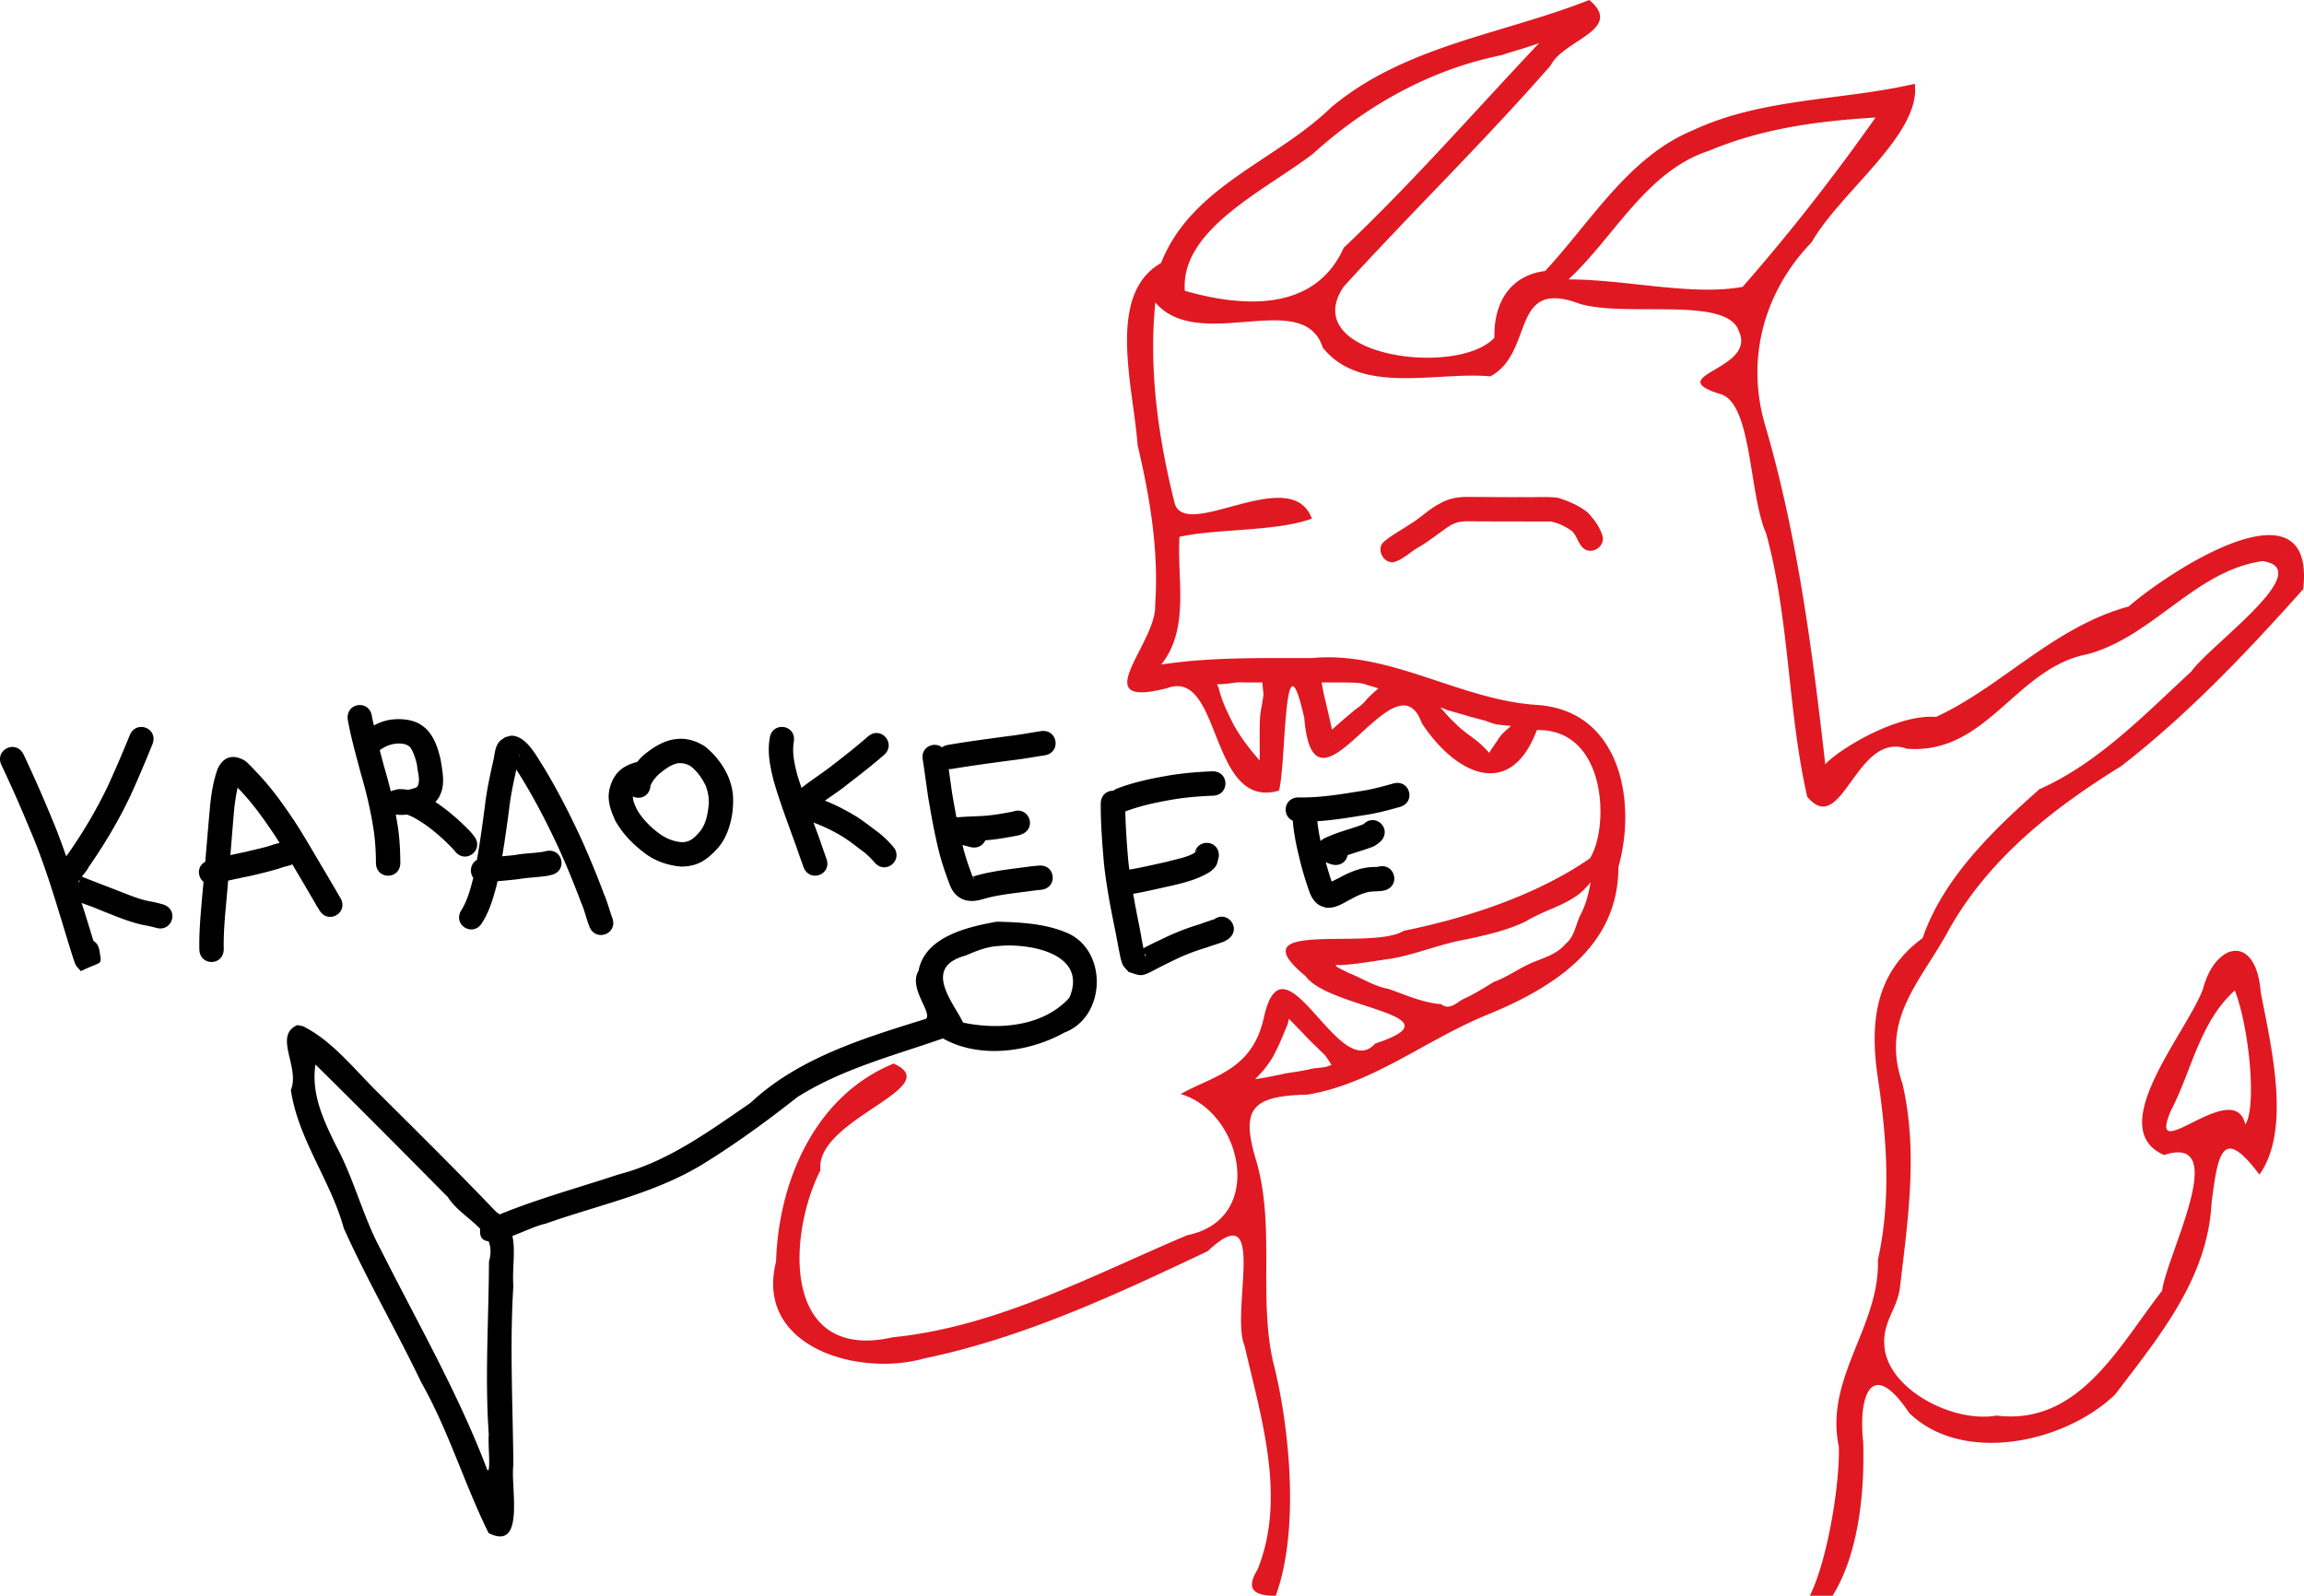 <?xml version="1.0"?>
<svg xmlns="http://www.w3.org/2000/svg" width="1154.929" height="800" viewBox="0 0 1154.929 800">
  <path d="M796.65 0c-43.465 17.17-92.297 22.794-129.291 53.76-27.86 27.069-70.08 39.444-85.366 78.11-27.601 15.733-13.9 61.725-11.745 91.286 6.226 26.415 10.698 53.022 8.784 80.305.884 19.105-35.614 52.265 6.016 41.538 27.586-10.27 20.814 61.501 56.052 51.372 3.757-13.756 2.192-83.14 12.7-36.38 4.823 58.621 45.714-34.186 58.916 2.578 16.715 25.445 44.193 39.204 57.675 3.437 35.513-.678 36.24 49.481 26.546 64.36-26.087 18.02-60.345 29.598-93.293 36.285-16.325 10.204-84.434-6.25-49.176 22.726 11.734 16.456 78.836 19.301 34.853 33.803-18.23 20.646-45.938-58.704-55.86-12.7-5.928 26.127-25.083 28.728-41.633 38.004 30.883 8.98 43.027 62.734 3.342 70.757-47.776 20.15-95.169 45.907-147.625 51.182-55.192 12.485-53.141-50.273-36.285-83.744-2.893-25.632 63.847-41.488 36.667-53.473-39.576 16.199-57.685 59.217-58.916 99.308-10.871 42.95 41.472 57.868 74.29 48.508 49.86-10.303 96.444-32.158 142.086-53.76 30.488-28.835 11.339 30.128 18.43 47.267 8.328 36.166 21.173 76.502 6.492 112.485-6.59 10.58-.384 12.981 8.785 12.986h.382c12.329-33.493 6.728-86.346-1.432-117.737-7.134-32.647 1.03-66.737-8.02-99.308-8.458-27.21-2.841-33.513 25.399-34.184 32.437-5.366 59.091-27.227 89.09-39.628 33.372-13.524 66.747-34 66.747-74.48 9.366-33.183.795-78.54-40.87-81.261-38.703-2.483-73.454-27.236-112.866-23.49-25.198.052-50.507-.559-75.436 3.246 14.447-18.152 7.808-42.573 9.167-64.072 19.843-4.187 48.098-2.513 66.364-9.072-10.443-27.965-62.825 11.299-68.751-7.543-8.235-32.746-13.135-67.062-9.74-100.836 21.957 25.722 74.29-7.596 83.934 22.63 19.265 24.104 56.994 11.87 84.03 14.42 18.883-10.268 12.728-38.557 31.51-39.15 3.48-.11 7.765.69 13.274 2.769 23.114 6.939 73.892-3.991 79.732 13.654 9.315 19.323-38.798 22.231-9.835 31.416 16.692 3.768 14.645 50.032 23.586 70.184 11.733 43.01 10.673 88.418 20.53 131.87 17.63 21.125 24.361-33.186 49.94-24.064 40.197 3.144 54.459-40.455 90.427-47.362 32.967-8.766 54.021-41.907 87.85-46.694 27.86 3.904-25.986 41.727-35.618 55.288-23.66 21.852-46.9 46.076-76.104 59.012-23.501 20.718-48.415 44.872-58.63 74.671-24.372 17.836-26.52 43.393-22.344 70.757 4.415 30.003 6.628 60.636-.094 90.618 1.137 33.19-26.816 59.131-19.576 93.579.594 17.922-5.427 56.409-14.514 74.767h11.363c12.837-20.417 16.188-51.233 15.374-77.059-2.532-22.4 3.855-43.364 23.108-14.514 26.74 25.878 77.872 15.068 103.223-9.358 21.995-29.04 46.408-58.013 48.317-96.252 3.233-25.14 5.544-38.511 23.967-13.941 15.963-22.438 6.04-63.568.669-91.287-2.26-29.925-22.968-25.287-29.029-1.528-8.614 22.424-49.745 69.625-19.48 82.98 33.916-10.937 1.54 49.56-.954 68.082-21.511 27.476-41.566 67.702-82.98 62.545-21.651 3.831-53.905-12.914-56.146-34.09-1.364-12.885 6.42-19.039 7.734-30.173 4.01-33.992 9.14-68.269 1.242-102.173-11.302-32.75 9.426-51.296 23.203-76.963 20.317-36.24 52.722-61.306 86.512-82.216 33.613-26.094 63.046-57.137 91.192-88.708 6.31-56.553-66.088-9.85-87.467 8.69-37.71 10.259-63.799 40.33-96.634 55.383-20.215-1.599-50 17.271-55.48 23.776-6.628-58.09-14.096-115.889-30.746-172.07-9.048-33.806 1.3-66.275 23.967-89.759 14.365-25.173 54.918-54.14 51.66-79.35-36.82 8.521-76.245 6.92-111.436 23.394-32.097 13.302-50.973 45.854-73.907 70.47-15.442 1.87-25.792 13.466-25.4 33.422-18.467 20.067-98.82 9.283-75.627-25.496 33.954-37.302 70.44-72.77 103.796-110.957 6.27-12.832 37.109-18 19.384-32.848zm-25.113 21.58c-32.463 34.367-63.725 70.208-97.971 102.65-14.552 32.31-50.523 29.862-79.637 21.58-2.353-30.888 40.51-50.47 64.263-68.751 26.687-24.187 58.853-42.194 94.342-49.367 6.297-2.117 12.782-3.766 19.003-6.112zm168.632 37.336c-20.785 29.418-42.864 57.794-66.65 84.89-25.337 4.676-58.77-3.777-87.277-3.725 23.149-21.498 39.054-54.36 70.565-64.55 26.67-11.2 54.684-14.884 83.362-16.615zM735.538 249.13c-4.797-.052-9.689.871-13.846 3.342-5.508 2.834-9.829 7.4-15.183 10.503-4.419 3.042-9.311 5.45-13.273 9.072-3.317 3.895.519 10.635 5.539 9.74 4.862-1.434 8.55-5.438 12.986-7.83 5.201-3.095 9.868-6.99 14.896-10.313 3.042-1.978 6.57-2.43 10.122-2.292 13.546.083 27.132.074 40.678.095 3.812.776 7.62 2.637 10.695 4.966 2.796 2.793 3.127 7.486 6.875 9.262 4.176 1.877 9.465-2.242 8.307-6.78-1.325-4.59-4.26-8.617-7.543-12.03-4.29-3.404-9.43-5.596-14.61-7.258-5.69-.778-11.46-.214-17.188-.382-9.485.055-18.97-.077-28.455-.095zm-115.446 93.005c1.269-.096 2.624-.08 3.916 0h8.784v.096c.172 1.952.356 3.876.573 5.824-.378 3.431-1.14 6.802-1.623 10.218-.461 6.006-.287 12.027-.287 18.047v4.965c-.101-.085-.187-.213-.287-.286-4.907-5.652-9.509-11.635-13.083-18.238-2.776-5.595-5.56-11.191-7.065-17.284a7.813 7.813 0 00-1.05-2.387c2.142-.094 4.269-.2 6.397-.477 1.274-.173 2.455-.381 3.724-.478zm42.397 0h8.211c2.471-.003 4.978.018 7.448.096 2.02.098 3.977.162 5.92.763 2.28.731 4.588 1.397 6.876 2.101-.303.24-.543.541-.86.764-1.973 1.77-3.946 3.48-5.633 5.538-1.612 1.968-3.878 3.37-5.825 4.966-3.557 2.895-7.005 5.906-10.408 8.976 0 .002-.445.364-.573.477-.138-.697-.25-1.548-.382-2.005-.98-4.427-1.983-8.869-3.056-13.273-.752-2.756-1.177-5.6-1.719-8.403zm59.49 12.51c1.179.366 2.32.759 3.437 1.336 2.186.638 4.421 1.207 6.589 1.91 2.204.425 4.27 1.426 6.493 1.814 1.907.541 3.811 1.03 5.73 1.528 2.65.964 5.26 2.031 8.116 2.196 1.66.224 3.302.355 4.965.477-.064.092-.14.198-.192.287-1.91 1.87-4.19 3.418-5.634 5.73-1.642 2.439-3.313 4.92-4.965 7.352-.04.06-.059.126-.095.19-.406-.598-.831-1.166-1.241-1.432-2.249-2.475-4.822-4.65-7.544-6.588-2.87-2.205-5.837-4.298-8.307-6.971-2.62-2.328-4.856-5.008-7.162-7.64-.058-.066-.134-.12-.192-.19zm75.34 87.657c-.962 5.853-2.506 11.66-5.348 16.902-2.216 4.73-2.812 10.534-7.161 13.941-5.08 6.26-13.4 7.468-20.148 11.077-5.286 2.631-10.162 6.005-15.756 8.02-5.106 3.074-10.08 6.3-15.565 8.69-3.756 2.261-6.973 5.589-10.98 2.483-9.2-.68-17.739-4.648-26.356-7.64-7.229-1.277-13.464-5.531-20.243-8.116-2.216-1.315-10.22-4.445-3.628-3.82 8.527-.485 16.944-2.12 25.4-3.246 12.725-2.28 24.68-7.456 37.43-9.644 10.183-2.188 20.566-4.498 29.984-9.072 8.608-5.357 18.913-7.605 26.928-13.94 1.987-1.707 3.836-3.576 5.442-5.635zm322.94 54.238c7.428 19.388 10.948 58.715 5.253 67.223-5.6-24.693-50.551 23.388-37.146-7.257 10.48-20.262 14.212-43.984 31.894-59.966zm-474.194 14.227a188.754 188.754 0 014.775 4.87c3.156 3.265 6.29 6.674 9.644 9.74 1.37 1.62 3.19 2.825 4.393 4.583a200.8 200.8 0 012.578 3.915c-1.025.398-2.062.789-3.152 1.05-2.488.438-5.073.486-7.543 1.051a98.453 98.453 0 01-7.64 1.433c-2.447.433-4.865.6-7.256 1.336-2.805.421-5.602 1.2-8.403 1.624-1.457.248-2.934.453-4.393.668 3.43-3.117 6.281-6.842 8.785-10.79 2.706-4.82 4.749-9.901 6.875-14.992.702-1.433 1.05-2.955 1.337-4.488z" fill="#e01822"/>
  <path d="M1143.423 279.943c.571.04.906.217.574.287-.351-.165-.476-.272-.574-.287zM668.943 370.943c.091.073.192.12.287.19.064.207.324.84.19.668a3.972 3.972 0 01-.478-.86zM468.895 511.31c-.03.199 0 .405.094.574.031-.144.065-.247.095-.382-.07-.058-.122-.134-.192-.191zM1081.165 567.076c.284-.058.61-.028.86 0-.242.032-.165.045-.573.095-.074.01-.36-.08-.288-.095zM1127.954 580.062c-.03.186-.045.391-.094.573-.03.074-.126-.118-.095-.19.049-.133.134-.253.193-.383z" fill="#c17bd9"/>
  <path d="M499.682 462.067c-14.732 2.637-36.024 7.51-39.246 24.636-5.248 8.73 7.077 20.883 3.724 24.063-31.06 9.695-63.719 19.456-88.04 42.206-20.654 14.161-41.321 29.436-65.982 35.808-19.883 6.591-40.289 12.113-59.68 20.053a19.148 19.148 0 00-1.72-1.242c-19.443-20.356-39.434-40.1-59.393-59.966-11.49-11.276-22.262-25.187-36.38-32.562l-1.051-.573-2.865-.573c-12.188 5.383 1.483 21.075-3.246 32.562 3.662 24.748 19.963 45.359 26.545 69.324 11.798 26.217 26.33 51.182 38.769 77.155 13.678 24.11 21.573 50.836 33.802 75.626 18.666 9.45 10.88-23.3 12.414-34.184-.26-29.95-1.867-59.927 0-89.855-.65-7.878 1.161-17.107-.478-24.922 6.192-2.342 12.665-5.382 16.52-6.111 26.45-9.403 54.544-15.029 78.778-29.793 16.513-10.159 32.318-21.696 47.553-33.707 22.38-14.136 48.231-20.774 72.953-29.41 18.22 10.298 43.11 7.01 60.921-2.96 20.918-7.833 21.784-41.135 1.337-49.94-11.003-4.726-23.425-5.32-35.235-5.635zm6.97 11.936c16.038.3 37.66 6.659 29.41 26.164-13.064 14.5-35.186 16.281-53.282 12.51-4.868-10.176-20.672-27.687 1.242-33.613 5.176-2.225 10.533-4.459 16.233-4.774 1.96-.18 4.106-.33 6.397-.286zm-348.531 59.68c22.306 21.986 44.324 44.201 66.364 66.46 4.067 6.405 11.313 10.724 16.233 15.947-.484 4.267 1.274 5.934 4.201 6.206 1.136 2.86 1.363 6.154.193 10.122-.11 28.923-2.123 57.878-.095 86.799-.512 4.513 1.199 19.847-.764 17.665-14.492-38.287-35.026-73.866-53.378-110.384-9.05-16.739-13.396-35.56-22.535-52.328-6.27-12.768-12.419-25.832-10.217-40.487zM180.712 353.469c-3.434-.183-7.001 2.433-6.398 7.257 1.57 8.912 4.086 17.705 6.398 26.45 2.906 9.96 5.34 19.992 6.78 30.27.644 4.821.902 9.654.954 14.514v.573c0 8.643 12.223 8.643 12.223 0v-.669c-.062-5.383-.332-10.796-1.05-16.137-.35-2.465-.793-4.91-1.242-7.353h.287c1.74.257 3.508.199 5.252 0 3.089.967 5.869 2.87 8.594 4.584 5.3 3.708 10.165 8.011 14.61 12.7l1.05 1.241c5.502 6.665 14.86-1.165 9.358-7.83-.53-.634-.998-1.276-1.528-1.91-5.161-5.418-10.816-10.374-16.997-14.61l-.764-.477a17.639 17.639 0 002.1-2.864c.375-1.002.862-1.93 1.147-2.96 1.371-5.003.162-10.286-.573-15.279-1.32-5.657-3.089-11.32-7.257-15.564-.748-.593-1.503-1.278-2.292-1.814-3.68-2.499-8.164-3.124-12.51-3.056-1.06.086-2.098.125-3.15.287-2.897.443-5.707 1.51-8.308 2.865-.32-1.48-.676-3-.954-4.488-.47-3.752-3.06-5.587-5.73-5.73zm-109.907 10.98c-2.297 0-4.687 1.263-5.825 4.298a647.91 647.91 0 01-10.6 24.636c-5.667 12.015-12.455 23.487-20.052 34.376-.353.496-.768 1.018-1.146 1.527-2.16-6.096-4.313-12.19-6.875-18.142A665.462 665.462 0 0011.793 378.2c-3.865-7.73-14.846-2.192-10.981 5.538a649.19 649.19 0 0114.132 31.99c6.59 15.287 11.494 31.173 16.329 47.075 1.61 5.272 3.197 10.598 4.87 15.85.22.693 1.4 4.533 2.005 5.444.668 1.008 1.602 1.848 2.387 2.769 10.874-5.35 10.628-2.316 9.262-10.504-.397-2.285-1.506-3.84-2.96-4.679-1.287-4.14-2.553-8.267-3.82-12.413-.667-2.196-1.425-4.395-2.1-6.59 2.05.784 4.176 1.495 6.207 2.293 5.565 2.25 2.722 1.164 8.307 3.342 5.514 2.219 11.072 4.32 16.901 5.538 1.932.248 3.866.8 5.73 1.241 8.233 2.628 11.957-9.022 3.724-11.65-2.292-.655-4.619-1.24-6.97-1.622-5.162-1.026-10.009-3.07-14.897-4.966-6.303-2.456-12.623-4.847-18.907-7.352 1.262-1.655 2.756-3.292 3.343-4.68 7.998-11.505 15.237-23.59 21.198-36.285 3.827-8.407 7.419-16.932 10.886-25.495 1.896-5.058-1.807-8.601-5.634-8.594zm320.745 0c-2.67.144-5.26 1.978-5.73 5.73-1.207 7.13.187 14.007 1.91 20.912 3.208 11.331 7.494 22.342 11.459 33.421 1.119 3.363 2.355 6.684 3.533 10.026 2.871 8.152 14.425 4.141 11.553-4.01-1.184-3.362-2.407-6.74-3.532-10.122-.96-2.683-1.983-5.343-2.96-8.021a83.412 83.412 0 0114.132 6.78c3.969 2.402 7.54 5.364 11.267 8.116 1.941 1.516 3.639 3.316 5.252 5.156 5.704 6.493 14.871-1.623 9.167-8.116-2.194-2.49-4.521-4.843-7.161-6.875-4.052-2.992-7.981-6.205-12.319-8.785-4.688-2.776-9.531-5.284-14.61-7.257 3.838-2.746 7.81-5.32 11.46-8.308 6.148-4.727 12.194-9.42 18.047-14.514 6.562-5.624-1.364-14.982-7.926-9.358-5.685 4.956-11.592 9.633-17.57 14.228-5.093 4.043-10.655 7.528-15.755 11.554-.743-2.293-1.53-4.556-2.196-6.875-1.398-5.432-2.617-10.894-1.624-16.52.603-4.823-2.964-7.344-6.397-7.161zm131.678 2.006c-.481-.03-.994 0-1.528.095-5.433.832-10.767 1.88-16.233 2.483-10.068 1.377-20.156 2.684-30.174 4.392-1.23.223-2.26.652-3.056 1.242-3.945-3.085-10.968-.223-9.644 6.397.984 6.382 1.8 12.81 2.769 19.193 1.533 8.831 3.061 17.66 5.252 26.355 1.42 5.815 3.412 11.504 5.538 17.092 1.686 4.362 4.915 7.48 9.74 7.926.923.086 1.842.03 2.769 0 .876-.15 1.71-.284 2.578-.478.16-.033 4.311-1.148 4.68-1.24 2.416-.607 4.899-1.008 7.351-1.433 5.007-.757 9.976-1.315 14.992-2.005 2.373-.275 1.265-.165 3.534-.382 8.603-.825 7.457-12.952-1.146-12.127-2.602.25-1.304.064-4.011.382-5.157.71-10.325 1.309-15.469 2.1-4.465.773-8.95 1.575-13.273 2.96-.463.129-.512.248-.382.383.131.134.432.265.669.572.62.807-.366.031-.669-.572-.1-.196-.153-.294 0-.382-1.96-5.152-3.757-10.393-5.06-15.756 1.377.322 2.746.656 4.105 1.05 3.654.812 6.3-1.008 7.353-3.437 5.315-.348 10.524-1.331 15.755-2.292 1.537-.338.783-.137 2.387-.668 8.046-3.158 3.558-14.521-4.487-11.363.754-.19.727-.19-.095 0-4.813.886-9.624 1.78-14.514 2.1-4.227.23-8.483.32-12.7.669-.257.03-.562-.065-.86-.095-.696-3.735-1.34-7.438-2.005-11.172-.65-4.277-1.216-8.607-1.814-12.891.591.037 1.142.03 1.814-.095 9.843-1.671 19.806-2.944 29.697-4.297 5.53-.61 11.022-1.643 16.52-2.482 8.009-1.225 6.829-11.967-.382-12.223zm-266.508 2.387c-1.211-.06-2.346.511-3.533.764-.878.676-1.902 1.21-2.674 2.006-2.383 2.454-2.446 6.237-3.15 9.357-1.714 7.697-3.424 15.352-4.298 23.204-1.195 8.978-2.398 18.012-4.01 26.928-3.306 1.908-3.835 6.264-1.814 8.975-.037.16-.058.319-.095.478-1.46 5.51-2.884 11.103-6.016 15.946-4.288 7.504 6.311 13.52 10.6 6.016 3.66-5.754 5.514-12.288 7.257-18.811.146-.637.24-1.271.381-1.91 3.51-.32 7.007-.622 10.504-1.05 4.537-.775 9.103-.909 13.655-1.528 2.006-.356 1.074-.162 2.864-.573 8.412-1.984 5.643-13.92-2.769-11.936-1.005.25-.455.132-1.814.382-4.454.694-9.02.685-13.464 1.528-2.198.272-4.384.447-6.588.668 1.302-7.808 2.393-15.646 3.437-23.49.742-6.726 2.165-13.364 3.629-19.957.806 1.212 1.559 2.44 2.673 4.202 6.78 11.09 12.763 22.69 18.239 34.471 4.207 9.189 8.013 18.515 11.554 27.978 1.768 3.822 2.55 7.949 4.106 11.84.043.104.052.18.095.288 3.095 7.747 14.356 3.64 11.458-4.393l-.19-.477c-1.36-3.777-2.359-7.839-4.01-11.554-3.653-9.758-7.597-19.363-11.936-28.838-5.709-12.26-11.929-24.368-19.002-35.903-3.248-5.093-8.107-14.256-15.087-14.61zm84.794 1.528c-1.03 0-2.028.135-3.056.19-5.659.787-10.378 3.742-14.8 7.161-1.623 1.261-3.006 2.757-4.297 4.297-3.864.921-7.504 2.635-10.123 5.73-.69.816-1.208 1.792-1.814 2.673-3.853 7.785-2.45 13.35.955 20.912 3.756 6.786 9.18 12.242 15.374 16.806 5.151 3.733 11.108 5.67 17.379 6.302 8.388.043 13.01-3.104 18.524-9.071 4.443-5.02 6.43-11.277 7.449-17.761.422-3.73.643-7.542 0-11.268-.462-2.669-.886-3.673-1.72-6.206-2.57-6.265-6.7-11.616-11.935-15.851-3.47-2.327-7.709-3.863-11.936-3.915zm-141.896 2.387c2.269-.03 4.517.272 6.111 2.006 1.722 2.7 2.665 5.78 3.343 8.88.161 3.326 2.014 7.805 0 10.886-1.496.824-3.116 1.145-4.775 1.432-1.592-.275-3.176-.412-4.87-.287-1.798.444-2.894.702-3.533 1.05-1.03-4.25-2.204-8.493-3.437-12.7-.7-2.644-1.405-5.276-2.101-7.926.095-.073.192-.11.287-.189 2.633-1.905 5.722-3.107 8.976-3.15zm60.826 5.73a1.818 1.818 0 01-.287.764c.049-.223.03-.453.095-.669.03-.046.19-.144.19-.095zm-144.378 1.05c-2.953.287-5.29 2.339-6.97 5.92-2.086 5.79-3.085 11.842-3.725 17.952-.879 9.53-1.676 19.11-2.482 28.646-4.187 2.206-3.983 7.54-.86 10.027-.097 1.02-.183 2.036-.287 3.055-.876 10.177-2.013 20.424-1.814 30.652 0 8.643 12.222 8.643 12.222 0-.192-9.878.968-19.773 1.815-29.601.159-1.557.235-3.121.382-4.68 3.707-.864 7.438-1.624 11.172-2.386 5.012-1.178 10.082-2.35 14.991-3.915 1.619-.626 3.308-.933 4.966-1.433.385-.119.716-.32 1.05-.477 1.325 2.26 2.677 4.525 4.01 6.78 2.517 4.202 4.945 8.491 7.449 12.7.63 1.248 1.4 2.327 2.1 3.532 4.411 7.433 14.915 1.226 10.504-6.206-.724-1.206-1.447-2.38-2.1-3.629-2.51-4.186-4.93-8.422-7.449-12.604-4.12-6.966-8.17-13.982-12.509-20.817-6.116-9.236-12.487-18.296-20.243-26.259-1.417-1.484-4.303-4.811-6.207-5.825-2.238-1.19-4.244-1.604-6.016-1.432zm225.066 3.056c1.65.036 3.38.562 4.774 1.336 3.5 2.53 6.04 6.288 7.926 10.122 1.47 4.243 1.802 7.233 1.145 11.745-.59 4.11-1.601 8.144-4.392 11.363-2.439 2.792-4.555 4.959-8.499 5.061-4.04-.201-7.861-1.72-11.172-4.01-4.552-3.278-8.518-7.213-11.458-12.032-1.05-2.212-2.237-4.476-2.196-6.875 3.31 1.61 7.953.266 8.784-4.87-.052-.088-.042-.198-.094-.287 1.092-2.697 2.984-4.963 5.252-6.78 2.531-1.989 5.103-3.953 8.307-4.679.528-.113 1.073-.107 1.623-.094zm266.412 4.106c-6.893.266-13.809.838-20.626 1.91-9.194 1.565-18.389 3.414-27.119 6.779a7.773 7.773 0 00-1.718 1.05c-3.123-.1-6.303 2.075-6.303 6.494-.064 9.756.717 19.507 1.528 29.22 1.186 11.59 3.403 22.971 5.73 34.375.754 3.81 1.427 7.652 2.196 11.458.334 1.654.896 4.641 1.814 6.112.771 1.233 1.83 2.136 2.77 3.246 2.042.487 4.01 1.528 6.11 1.528 2.284 0 6.216-2.31 8.213-3.342a298.982 298.982 0 0110.026-4.965c4.816-2.252 9.89-4.14 14.992-5.634 2.32-.91 4.642-1.505 6.97-2.387 1.305-.305 2.426-1.011 3.533-1.72 6.91-5.07-.153-14.755-7.066-9.93-.082.034.03 0-.19.095-.189.07-.314.03-.572.094-2.038.774-4.182 1.368-6.207 2.197-5.692 1.692-11.24 3.773-16.615 6.302-3.57 1.68-7.106 3.323-10.6 5.156-.409.215-.828.457-1.24.669-.748-3.748-1.357-7.52-2.101-11.268a575.186 575.186 0 01-3.056-16.042c6.52-1.096 13.02-2.715 19.48-4.106 6.574-1.526 13.23-3.29 19.002-6.875 3.589-2.823 3.462-3.455 4.488-7.83.336-8.162-10.536-9.032-12.032-1.814-4.07 2.508-9.588 3.276-14.036 4.583-6.253 1.347-12.501 2.85-18.811 3.915-.208-1.62-.404-3.243-.574-4.87-.677-8.107-1.288-16.212-1.432-24.35.223-.076.441-.088.668-.189 7.819-2.882 16.06-4.537 24.255-5.92 6.295-.98 12.637-1.479 19.002-1.719 8.636-.33 8.159-12.552-.478-12.222zm92.337 5.824c-.48.043-1.008.14-1.528.288-5.866 1.66-11.699 3.215-17.76 4.01-9.785 1.626-19.654 3.135-29.602 2.96-7.527 0-8.542 9.255-2.96 11.65.474 6.225 1.767 12.374 3.246 18.429 1.242 5.424 2.868 10.783 4.68 16.042 1.047 3.266 2.736 6.646 6.015 8.212.872.417 1.85.652 2.77.955 4.81.457 8.721-2.379 12.795-4.488 2.746-1.505 5.613-2.81 8.689-3.438 2.138-.336 4.251-.235 6.398-.477.472-.11.96-.174 1.432-.287 8.338-2.276 5.09-14.116-3.247-11.84-.344.118-.146.063-1.336.094-1.977.052-3.977.192-5.92.573-4.116.92-7.964 2.523-11.65 4.583-1.553.804-2.108 1.01-3.629 1.814-.202.107-.48.25-.764.382v-.094c-1.103-3.16-2.064-6.417-2.96-9.645.93.443 1.978.848 3.151 1.146 4.323 1.08 7.201-1.592 7.83-4.679 3.854-1.336 7.722-2.42 11.554-3.82 2.143-.679 3.613-1.867 5.252-3.342 5.508-6.338-3-14.046-8.69-8.498-.271.156-.542.323-.763.382-5.235 1.949-10.681 3.303-15.851 5.443-1.391.596-3.749 1.43-5.06 2.77-.712-3.288-1.297-6.585-1.624-9.932 7.452-.504 14.885-1.646 22.249-2.864 6.507-.877 12.794-2.514 19.097-4.297 7.796-2.206 5.373-12.67-1.814-12.032zm-580.76 2.292c.108.116.178.266.288.382 7.277 7.454 13.274 15.98 19.002 24.636.585.926 1.145 1.837 1.719 2.77-1.145.29-2.347.486-3.438.954-4.441 1.497-9.117 2.386-13.654 3.533-2.544.52-5.012 1.063-7.544 1.624.658-8.057 1.262-16.11 2.005-24.16.418-3.237.889-6.535 1.624-9.739zm480.975 31.702c.15.037-.196.257-.287.382-.129.092-.251.199-.382.287.195-.41.425-.727.668-.668zm-560.23 14.514c0 .223.043.45 0 .669-.048.247-.44.748-.572.86.1-.473.293-1.033.572-1.529zm533.875 37.05c.061.038.131.056.19.095.14.406.531.84.381 1.242-.128.347-.37-.6-.477-.955-.036-.126-.06-.256-.095-.382z"/>
</svg>
